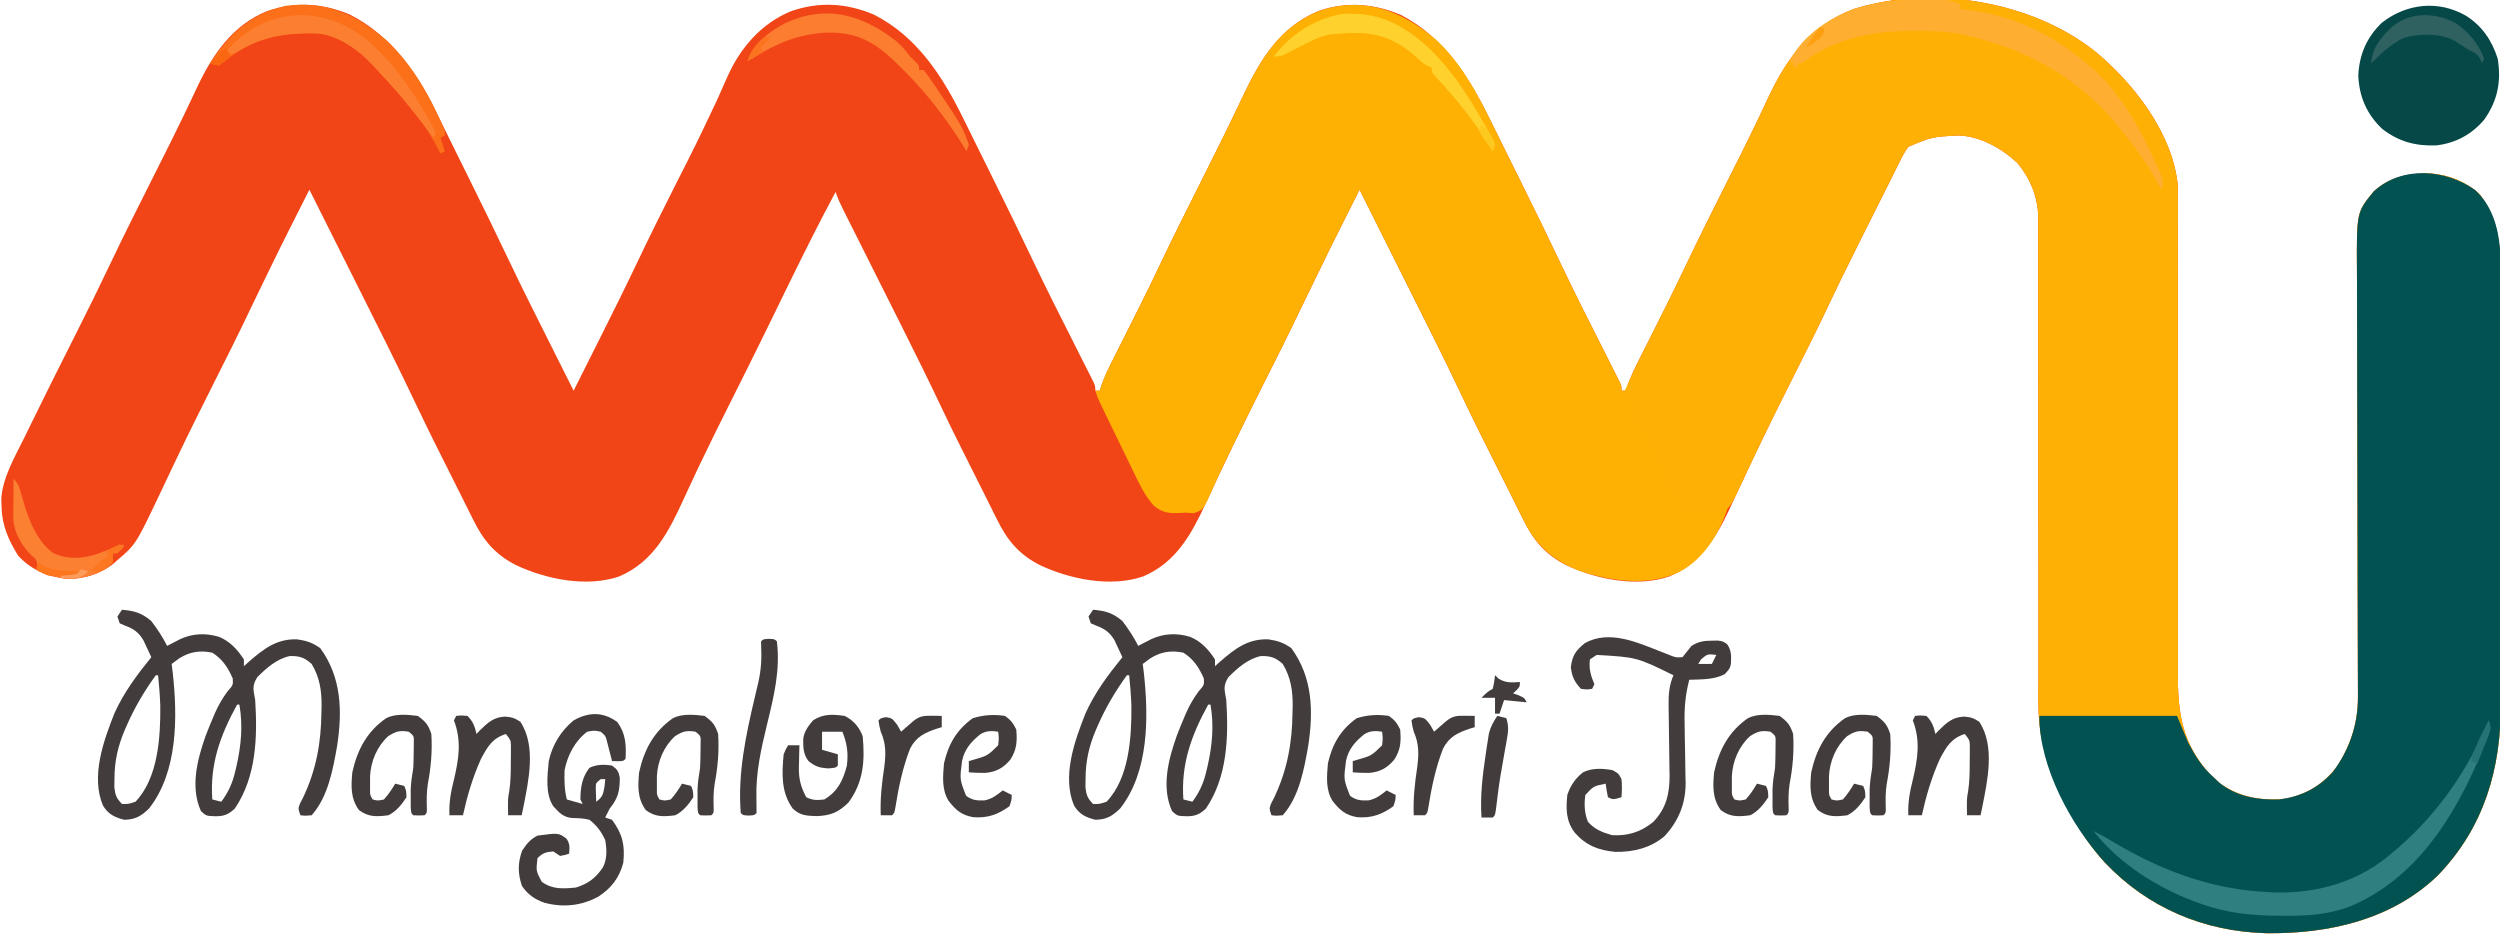 <?xml version="1.0" encoding="UTF-8"?>
<svg version="1.1" xmlns="http://www.w3.org/2000/svg" width="1107" height="416">
<path d="M0 0 C16.89 14.066 33.744 35.712 36.275 58.472 C36.376 61.049 36.389 63.61 36.365 66.188 C36.368 67.164 36.371 68.139 36.375 69.144 C36.381 72.386 36.367 75.627 36.353 78.868 C36.354 81.203 36.356 83.538 36.36 85.874 C36.365 90.89 36.36 95.906 36.35 100.922 C36.335 108.188 36.34 115.455 36.351 122.721 C36.37 134.531 36.379 146.342 36.379 158.152 C36.379 158.858 36.379 159.563 36.379 160.291 C36.378 168.16 36.375 176.029 36.368 183.899 C36.367 184.606 36.367 185.313 36.366 186.042 C36.365 187.102 36.365 187.102 36.364 188.183 C36.363 189.607 36.362 191.032 36.36 192.457 C36.36 193.161 36.359 193.865 36.358 194.59 C36.348 206.355 36.358 218.12 36.383 229.885 C36.398 237.769 36.39 245.653 36.366 253.537 C36.356 258.453 36.366 263.368 36.383 268.283 C36.386 270.552 36.381 272.822 36.367 275.092 C36.263 292.674 38.256 306.305 50.562 319.812 C51.367 320.534 52.171 321.256 53 322 C53.722 322.681 54.444 323.361 55.188 324.062 C63.894 330.06 73.701 331.861 84.145 330.629 C93.666 328.661 100.947 324.149 106.812 316.375 C113.003 306.833 116.168 296.699 116.1 285.431 C116.099 284.557 116.098 283.684 116.096 282.783 C116.091 279.85 116.078 276.917 116.066 273.984 C116.061 271.883 116.056 269.782 116.052 267.681 C116.042 263.153 116.029 258.625 116.014 254.096 C115.991 246.931 115.978 239.765 115.966 232.6 C115.933 212.223 115.891 191.845 115.829 171.468 C115.794 160.217 115.77 148.966 115.758 137.714 C115.752 131.762 115.739 125.81 115.713 119.858 C115.689 114.254 115.679 108.651 115.679 103.047 C115.677 100.996 115.669 98.945 115.656 96.893 C115.497 71.01 115.497 71.01 123.125 61.723 C130.19 55.231 138.831 53.665 148.098 53.789 C156.32 54.387 163.892 57.406 170 63 C177.741 73.194 179.154 83.798 179.14 96.213 C179.145 97.555 179.145 97.555 179.149 98.924 C179.158 101.905 179.16 104.885 179.161 107.865 C179.166 110.01 179.171 112.154 179.176 114.298 C179.189 120.113 179.196 125.927 179.2 131.742 C179.203 135.379 179.207 139.017 179.212 142.655 C179.225 154.052 179.235 165.449 179.239 176.846 C179.243 189.973 179.261 203.101 179.29 216.229 C179.312 226.395 179.322 236.561 179.323 246.727 C179.324 252.79 179.33 258.853 179.348 264.915 C179.364 270.624 179.366 276.333 179.358 282.041 C179.357 284.127 179.361 286.212 179.371 288.297 C179.501 317.36 172.007 343.324 151.477 364.617 C130.989 384.383 103.001 390.565 75.34 390.215 C47.783 389.409 23.122 379.013 4.102 359.008 C-8.503 345.166 -16.262 328.676 -22 311 C-22.267 310.229 -22.534 309.459 -22.808 308.665 C-25.98 298.114 -25.41 287.31 -25.369 276.408 C-25.371 274.127 -25.375 271.846 -25.38 269.564 C-25.389 264.672 -25.388 259.779 -25.38 254.886 C-25.369 247.145 -25.381 239.404 -25.397 231.663 C-25.417 220.807 -25.43 209.951 -25.434 199.096 C-25.434 198.408 -25.434 197.721 -25.435 197.013 C-25.437 189.341 -25.438 181.669 -25.437 173.997 C-25.436 171.213 -25.436 168.428 -25.436 165.644 C-25.436 164.956 -25.436 164.269 -25.436 163.561 C-25.435 152.087 -25.45 140.612 -25.477 129.138 C-25.493 121.446 -25.492 113.755 -25.476 106.064 C-25.47 101.277 -25.481 96.49 -25.496 91.703 C-25.5 89.488 -25.497 87.274 -25.486 85.059 C-25.473 82.028 -25.484 78.998 -25.501 75.967 C-25.491 75.098 -25.482 74.229 -25.471 73.333 C-25.577 64.272 -28.935 56.146 -34.691 49.176 C-41.562 42.7 -51.418 37.148 -61 37 C-72.529 37.605 -72.529 37.605 -83 42 C-84.947 44.642 -86.331 47.503 -87.754 50.453 C-88.178 51.296 -88.603 52.138 -89.04 53.007 C-89.93 54.78 -90.813 56.557 -91.689 58.337 C-92.941 60.88 -94.215 63.409 -95.5 65.936 C-98.002 70.862 -100.472 75.805 -102.938 80.75 C-103.375 81.626 -103.812 82.502 -104.263 83.404 C-109.507 93.904 -114.692 104.426 -119.699 115.042 C-124.314 124.77 -129.171 134.377 -134 144 C-142.113 160.163 -142.113 160.163 -150 176.438 C-150.414 177.307 -150.828 178.176 -151.255 179.071 C-153.542 183.887 -155.797 188.716 -158.043 193.551 C-159.091 195.784 -160.139 198.017 -161.188 200.25 C-161.651 201.262 -162.114 202.275 -162.592 203.318 C-168.511 215.883 -175.77 226.669 -188.789 232.238 C-203.175 237.195 -221.185 233.517 -234.625 227.188 C-243.719 222.531 -249.049 216.242 -253.438 207.188 C-253.929 206.21 -254.421 205.232 -254.927 204.225 C-256.322 201.444 -257.7 198.657 -259.075 195.867 C-260.753 192.481 -262.461 189.111 -264.164 185.738 C-269.705 174.744 -275.234 163.748 -280.507 152.622 C-288.859 135.011 -297.637 117.613 -306.371 100.19 C-308.592 95.758 -310.81 91.325 -313.029 86.893 C-317.351 78.261 -321.674 69.63 -326 61 C-339.329 87.464 -339.329 87.464 -352.245 114.131 C-357.625 125.472 -363.302 136.664 -368.948 147.875 C-377.57 165.008 -385.995 182.227 -393.991 199.662 C-400.399 213.523 -407.167 225.983 -421.789 232.238 C-436.175 237.195 -454.185 233.517 -467.625 227.188 C-476.832 222.473 -482.12 216.099 -486.562 206.938 C-487.059 205.949 -487.556 204.961 -488.068 203.943 C-489.15 201.788 -490.223 199.628 -491.289 197.464 C-493.078 193.842 -494.895 190.234 -496.719 186.629 C-501.722 176.713 -506.688 166.786 -511.442 156.748 C-516.933 145.17 -522.613 133.692 -528.352 122.234 C-528.974 120.992 -528.974 120.992 -529.608 119.725 C-532.611 113.732 -535.618 107.741 -538.625 101.75 C-541.669 95.686 -544.711 89.621 -547.751 83.555 C-548.957 81.148 -550.166 78.743 -551.375 76.337 C-552.108 74.876 -552.84 73.414 -553.573 71.952 C-553.907 71.288 -554.242 70.625 -554.586 69.941 C-555.9 67.314 -557.07 64.791 -558 62 C-565.251 75.531 -572.113 89.23 -578.839 103.029 C-581.69 108.878 -584.55 114.722 -587.41 120.566 C-587.976 121.722 -588.542 122.878 -589.124 124.069 C-594.005 134.033 -598.956 143.961 -603.938 153.875 C-608.722 163.402 -613.471 172.941 -618.062 182.562 C-618.493 183.465 -618.924 184.368 -619.368 185.297 C-621.409 189.593 -623.416 193.901 -625.383 198.23 C-631.926 212.549 -638.679 225.774 -653.789 232.238 C-668.175 237.195 -686.185 233.517 -699.625 227.188 C-708.832 222.473 -714.12 216.099 -718.562 206.938 C-719.308 205.455 -719.308 205.455 -720.068 203.943 C-721.15 201.788 -722.223 199.628 -723.289 197.464 C-725.078 193.842 -726.895 190.234 -728.719 186.629 C-733.723 176.712 -738.689 166.783 -743.445 156.745 C-751.782 139.173 -760.538 121.81 -769.254 104.423 C-771.455 100.031 -773.654 95.637 -775.854 91.244 C-779.388 84.184 -782.924 77.124 -786.462 70.065 C-787.976 67.044 -789.49 64.023 -791 61 C-803.905 86.518 -803.905 86.518 -816.375 112.25 C-822.19 124.59 -828.36 136.753 -834.477 148.944 C-839.776 159.508 -845.066 170.069 -850.125 180.75 C-850.937 182.457 -851.75 184.164 -852.562 185.871 C-853.865 188.609 -855.164 191.348 -856.457 194.09 C-867.806 218.05 -867.806 218.05 -876 225 C-876.87 225.781 -876.87 225.781 -877.758 226.578 C-883.589 231.298 -891.461 233.654 -898.941 233.277 C-907.268 232.156 -914.254 229.283 -920 223 C-924.256 216.088 -927.141 209.65 -927.312 201.5 C-927.35 200.355 -927.387 199.211 -927.426 198.031 C-926.915 188.489 -921.367 179.218 -917.25 170.812 C-916.658 169.595 -916.067 168.377 -915.475 167.16 C-908.374 152.584 -901.079 138.103 -893.792 123.62 C-888.96 114.006 -884.191 104.369 -879.574 94.648 C-873.038 80.89 -866.18 67.295 -859.334 53.688 C-857.679 50.397 -856.026 47.105 -854.375 43.812 C-853.84 42.746 -853.305 41.68 -852.753 40.581 C-848.602 32.276 -844.577 23.916 -840.651 15.503 C-833.89 1.153 -824.978 -11.905 -809.777 -18.066 C-797.261 -22.274 -785.322 -21.693 -773.137 -16.578 C-753.973 -6.937 -742.533 10.889 -733.41 29.559 C-732.734 30.919 -732.058 32.279 -731.38 33.638 C-729.616 37.183 -727.867 40.735 -726.121 44.289 C-724.375 47.835 -722.613 51.373 -720.854 54.912 C-714.46 67.789 -708.155 80.705 -701.985 93.69 C-696.587 105.019 -690.942 116.223 -685.312 127.438 C-684.206 129.645 -683.1 131.853 -681.994 134.061 C-679.332 139.375 -676.667 144.688 -674 150 C-670.923 143.872 -667.849 137.741 -664.778 131.61 C-663.738 129.536 -662.698 127.462 -661.656 125.388 C-656.178 114.476 -650.751 103.546 -645.512 92.516 C-640.243 81.426 -634.752 70.455 -629.227 59.491 C-619.748 40.81 -619.748 40.81 -610.77 21.887 C-610.471 21.231 -610.172 20.576 -609.865 19.901 C-608.569 17.042 -607.298 14.176 -606.055 11.294 C-600.28 -1.721 -591.138 -12.457 -577.848 -17.996 C-565.396 -22.386 -553.282 -21.677 -541.137 -16.578 C-521.973 -6.937 -510.533 10.889 -501.41 29.559 C-500.734 30.919 -500.058 32.279 -499.38 33.638 C-497.616 37.183 -495.867 40.735 -494.121 44.289 C-492.375 47.835 -490.613 51.373 -488.854 54.912 C-482.448 67.815 -476.132 80.756 -469.951 93.767 C-464.236 105.761 -458.214 117.602 -452.222 129.459 C-450.693 132.488 -449.168 135.519 -447.645 138.551 C-447.176 139.475 -446.707 140.398 -446.225 141.35 C-445.8 142.196 -445.375 143.043 -444.937 143.915 C-444.561 144.659 -444.186 145.402 -443.799 146.168 C-443 148 -443 148 -443 150 C-442.34 150 -441.68 150 -441 150 C-440.752 149.177 -440.504 148.354 -440.248 147.506 C-438.806 143.455 -436.984 139.736 -435.035 135.91 C-434.642 135.13 -434.25 134.349 -433.845 133.545 C-432.588 131.049 -431.326 128.556 -430.062 126.062 C-424.808 115.673 -419.618 105.262 -414.621 94.746 C-408.432 81.727 -401.961 68.855 -395.479 55.979 C-389.401 43.896 -383.402 31.784 -377.619 19.556 C-369.876 3.216 -361.169 -11.265 -343.688 -18.312 C-331.432 -22.398 -319.34 -21.378 -307.539 -16.32 C-288.541 -6.441 -277.297 11.375 -268.191 29.996 C-267.493 31.401 -266.794 32.806 -266.094 34.21 C-264.271 37.873 -262.462 41.544 -260.657 45.216 C-258.851 48.882 -257.029 52.541 -255.209 56.201 C-248.664 69.38 -242.204 82.595 -235.891 95.887 C-230.381 107.456 -224.576 118.879 -218.795 130.314 C-217.335 133.204 -215.88 136.096 -214.426 138.988 C-213.979 139.868 -213.532 140.748 -213.072 141.655 C-212.465 142.865 -212.465 142.865 -211.845 144.099 C-211.487 144.807 -211.13 145.515 -210.761 146.244 C-210 148 -210 148 -210 150 C-209.34 150 -208.68 150 -208 150 C-207.752 149.177 -207.504 148.354 -207.248 147.506 C-205.806 143.455 -203.984 139.736 -202.035 135.91 C-201.642 135.13 -201.25 134.349 -200.845 133.545 C-199.588 131.049 -198.326 128.556 -197.062 126.062 C-191.808 115.673 -186.618 105.262 -181.621 94.746 C-175.432 81.727 -168.961 68.855 -162.479 55.979 C-160.964 52.966 -159.45 49.952 -157.938 46.938 C-157.444 45.955 -156.951 44.973 -156.443 43.961 C-152.451 35.976 -148.592 27.93 -144.828 19.836 C-136.576 2.304 -125.97 -11.77 -107.363 -18.934 C-72.868 -29.871 -28.397 -22.746 0 0 Z " fill="#F14518" transform="translate(928,23)"/>
<path d="M0 0 C16.89 14.066 33.744 35.712 36.275 58.472 C36.376 61.049 36.389 63.61 36.365 66.188 C36.37 67.651 36.37 67.651 36.375 69.144 C36.381 72.386 36.367 75.627 36.353 78.868 C36.354 81.203 36.356 83.538 36.36 85.874 C36.365 90.89 36.36 95.906 36.35 100.922 C36.335 108.188 36.34 115.455 36.351 122.721 C36.37 134.531 36.379 146.342 36.379 158.152 C36.379 159.211 36.379 159.211 36.379 160.291 C36.378 168.16 36.375 176.029 36.368 183.899 C36.367 184.606 36.367 185.313 36.366 186.042 C36.365 186.748 36.365 187.455 36.364 188.183 C36.363 189.607 36.362 191.032 36.36 192.457 C36.359 193.513 36.359 193.513 36.358 194.59 C36.348 206.355 36.358 218.12 36.383 229.885 C36.398 237.769 36.39 245.653 36.366 253.537 C36.356 258.453 36.366 263.368 36.383 268.283 C36.386 270.552 36.381 272.822 36.367 275.092 C36.263 292.674 38.256 306.305 50.562 319.812 C51.769 320.895 51.769 320.895 53 322 C53.722 322.681 54.444 323.361 55.188 324.062 C63.894 330.06 73.701 331.861 84.145 330.629 C93.666 328.661 100.947 324.149 106.812 316.375 C113.003 306.833 116.168 296.699 116.1 285.431 C116.099 284.557 116.098 283.684 116.096 282.783 C116.091 279.85 116.078 276.917 116.066 273.984 C116.061 271.883 116.056 269.782 116.052 267.681 C116.042 263.153 116.029 258.625 116.014 254.096 C115.991 246.931 115.978 239.765 115.966 232.6 C115.933 212.223 115.891 191.845 115.829 171.468 C115.794 160.217 115.77 148.966 115.758 137.714 C115.752 131.762 115.739 125.81 115.713 119.858 C115.689 114.254 115.679 108.651 115.679 103.047 C115.677 100.996 115.669 98.945 115.656 96.893 C115.497 71.01 115.497 71.01 123.125 61.723 C130.19 55.231 138.831 53.665 148.098 53.789 C156.32 54.387 163.892 57.406 170 63 C177.741 73.194 179.154 83.798 179.14 96.213 C179.145 97.555 179.145 97.555 179.149 98.924 C179.158 101.905 179.16 104.885 179.161 107.865 C179.166 110.01 179.171 112.154 179.176 114.298 C179.189 120.113 179.196 125.927 179.2 131.742 C179.203 135.379 179.207 139.017 179.212 142.655 C179.225 154.052 179.235 165.449 179.239 176.846 C179.243 189.973 179.261 203.101 179.29 216.229 C179.312 226.395 179.322 236.561 179.323 246.727 C179.324 252.79 179.33 258.853 179.348 264.915 C179.364 270.624 179.366 276.333 179.358 282.041 C179.357 284.127 179.361 286.212 179.371 288.297 C179.501 317.36 172.007 343.324 151.477 364.617 C130.989 384.383 103.001 390.565 75.34 390.215 C47.783 389.409 23.122 379.013 4.102 359.008 C-8.503 345.166 -16.262 328.676 -22 311 C-22.267 310.229 -22.534 309.459 -22.808 308.665 C-25.98 298.114 -25.41 287.31 -25.369 276.408 C-25.371 274.127 -25.375 271.846 -25.38 269.564 C-25.389 264.672 -25.388 259.779 -25.38 254.886 C-25.369 247.145 -25.381 239.404 -25.397 231.663 C-25.417 220.807 -25.43 209.951 -25.434 199.096 C-25.434 198.408 -25.434 197.721 -25.435 197.013 C-25.437 189.341 -25.438 181.669 -25.437 173.997 C-25.436 171.213 -25.436 168.428 -25.436 165.644 C-25.436 164.956 -25.436 164.269 -25.436 163.561 C-25.435 152.087 -25.45 140.612 -25.477 129.138 C-25.493 121.446 -25.492 113.755 -25.476 106.064 C-25.47 101.277 -25.481 96.49 -25.496 91.703 C-25.5 89.488 -25.497 87.274 -25.486 85.059 C-25.473 82.028 -25.484 78.998 -25.501 75.967 C-25.491 75.098 -25.482 74.229 -25.471 73.333 C-25.577 64.272 -28.935 56.146 -34.691 49.176 C-41.562 42.7 -51.418 37.148 -61 37 C-72.529 37.605 -72.529 37.605 -83 42 C-84.947 44.642 -86.331 47.503 -87.754 50.453 C-88.39 51.717 -88.39 51.717 -89.04 53.007 C-89.93 54.78 -90.813 56.557 -91.689 58.337 C-92.941 60.88 -94.215 63.409 -95.5 65.936 C-98.002 70.862 -100.472 75.805 -102.938 80.75 C-103.375 81.626 -103.812 82.502 -104.263 83.404 C-109.507 93.904 -114.692 104.426 -119.699 115.042 C-124.737 125.663 -130.056 136.145 -135.33 146.649 C-140.398 156.744 -145.419 166.851 -150.25 177.062 C-151.466 179.606 -152.685 182.148 -153.903 184.69 C-154.637 186.234 -155.36 187.784 -156.073 189.337 C-162.082 202.392 -162.082 202.392 -167.5 204.5 C-173.222 205.534 -177.958 204.982 -183.25 202.438 C-185.737 200.233 -186.555 199.253 -187.91 196.406 C-188.252 195.695 -188.594 194.983 -188.947 194.25 C-189.294 193.507 -189.642 192.765 -190 192 C-190.336 191.288 -190.672 190.576 -191.018 189.842 C-191.713 188.363 -192.405 186.883 -193.096 185.403 C-196.886 177.278 -200.857 169.293 -205.169 161.432 C-209.398 153.647 -209.398 153.647 -208.524 150.026 C-204.905 141.422 -200.658 133.133 -196.438 124.812 C-191.402 114.866 -186.446 104.893 -181.66 94.824 C-175.457 81.78 -168.974 68.881 -162.479 55.979 C-160.964 52.966 -159.45 49.952 -157.938 46.938 C-157.444 45.955 -156.951 44.973 -156.443 43.961 C-152.451 35.976 -148.592 27.93 -144.828 19.836 C-136.576 2.304 -125.97 -11.77 -107.363 -18.934 C-72.868 -29.871 -28.397 -22.746 0 0 Z " fill="#FEB104" transform="translate(928,23)"/>
<path d="M0 0 C10.483 9.791 17.471 22.459 23.699 35.195 C24.397 36.6 25.097 38.005 25.797 39.409 C27.62 43.072 29.428 46.743 31.234 50.415 C33.04 54.082 34.862 57.74 36.682 61.4 C43.226 74.579 49.686 87.794 56 101.086 C61.51 112.655 67.314 124.078 73.095 135.513 C74.555 138.403 76.01 141.295 77.465 144.188 C77.912 145.067 78.358 145.947 78.819 146.854 C79.426 148.064 79.426 148.064 80.046 149.298 C80.403 150.006 80.761 150.714 81.129 151.443 C81.891 153.199 81.891 153.199 81.891 155.199 C82.551 155.199 83.211 155.199 83.891 155.199 C83.941 155.966 83.991 156.733 84.043 157.523 C85.27 162.842 87.859 167.238 90.453 172.012 C94.652 179.878 98.693 187.768 102.391 195.882 C105.028 202.389 105.028 202.389 109.652 207.379 C116.579 209.88 121.771 208.626 128.891 207.199 C125.158 218.521 118.404 229.641 107.629 235.41 C93.612 241.943 78.225 239.664 63.891 235.199 C51.803 230.559 44.079 223.995 38.453 212.387 C37.716 210.92 37.716 210.92 36.963 209.424 C35.569 206.644 34.19 203.856 32.816 201.066 C31.138 197.68 29.43 194.31 27.727 190.938 C22.185 179.943 16.656 168.947 11.383 157.821 C3.032 140.21 -5.746 122.812 -14.48 105.389 C-16.701 100.958 -18.92 96.525 -21.139 92.092 C-25.46 83.46 -29.784 74.829 -34.109 66.199 C-47.439 92.663 -47.439 92.663 -60.354 119.33 C-65.734 130.671 -71.412 141.864 -77.057 153.074 C-82.504 163.898 -87.894 174.745 -93.125 185.676 C-93.578 186.622 -94.031 187.568 -94.498 188.543 C-96.868 193.52 -99.15 198.524 -101.359 203.574 C-103.618 208.014 -103.618 208.014 -107.422 209.449 C-108.639 209.367 -109.856 209.284 -111.109 209.199 C-111.858 209.24 -112.607 209.282 -113.379 209.324 C-118.149 209.577 -121.296 209.359 -125.109 206.199 C-129.141 201.784 -131.491 196.747 -134.059 191.41 C-134.517 190.47 -134.975 189.53 -135.447 188.561 C-136.41 186.58 -137.371 184.599 -138.328 182.615 C-139.797 179.575 -141.273 176.539 -142.752 173.504 C-143.688 171.577 -144.624 169.65 -145.559 167.723 C-146.221 166.359 -146.221 166.359 -146.897 164.967 C-147.304 164.122 -147.712 163.278 -148.132 162.408 C-148.49 161.666 -148.849 160.923 -149.219 160.159 C-150.109 158.199 -150.109 158.199 -151.109 155.199 C-150.449 155.199 -149.789 155.199 -149.109 155.199 C-148.737 153.964 -148.737 153.964 -148.357 152.705 C-146.915 148.654 -145.093 144.936 -143.145 141.109 C-142.752 140.329 -142.359 139.549 -141.954 138.744 C-140.697 136.248 -139.435 133.755 -138.172 131.262 C-132.917 120.872 -127.728 110.462 -122.73 99.945 C-116.541 86.926 -110.07 74.054 -103.589 61.179 C-97.51 49.095 -91.512 36.983 -85.729 24.755 C-77.949 8.338 -69.202 -6.312 -51.484 -13.113 C-31.953 -19.588 -15.053 -12.851 0 0 Z " fill="#FEB103" transform="translate(636.109,17.801)"/>
<path d="M0 0 C7.402 6.779 10.148 16.187 11.043 25.871 C11.177 28.943 11.187 32.01 11.183 35.084 C11.186 35.979 11.189 36.874 11.192 37.795 C11.201 40.776 11.203 43.756 11.204 46.737 C11.209 48.881 11.214 51.025 11.219 53.169 C11.232 58.984 11.239 64.798 11.243 70.613 C11.246 74.25 11.25 77.888 11.255 81.526 C11.268 92.923 11.278 104.32 11.282 115.717 C11.286 128.845 11.304 141.972 11.333 155.1 C11.355 165.266 11.365 175.432 11.366 185.598 C11.367 191.661 11.373 197.724 11.391 203.787 C11.407 209.495 11.409 215.204 11.401 220.913 C11.4 222.998 11.404 225.083 11.414 227.168 C11.544 256.231 4.05 282.195 -16.48 303.488 C-36.968 323.254 -64.956 329.437 -92.617 329.086 C-120.174 328.28 -144.835 317.884 -163.855 297.879 C-178.903 281.355 -192.957 255.604 -192.957 232.871 C-172.827 232.871 -152.697 232.871 -131.957 232.871 C-130.307 236.831 -128.657 240.791 -126.957 244.871 C-123.757 250.672 -120.967 255.487 -115.957 259.871 C-115.07 260.717 -114.183 261.562 -113.27 262.434 C-105.705 268.52 -96.461 270.13 -86.957 269.871 C-77.257 268.726 -69.514 264.935 -62.957 257.648 C-55.541 247.819 -51.783 236.494 -51.857 224.302 C-51.858 223.428 -51.859 222.555 -51.861 221.655 C-51.866 218.721 -51.879 215.788 -51.891 212.855 C-51.896 210.754 -51.901 208.653 -51.905 206.552 C-51.915 202.024 -51.928 197.496 -51.943 192.967 C-51.966 185.802 -51.979 178.636 -51.991 171.471 C-52.024 151.094 -52.066 130.716 -52.128 110.339 C-52.163 99.088 -52.187 87.837 -52.199 76.585 C-52.205 70.633 -52.218 64.681 -52.244 58.729 C-52.268 53.125 -52.278 47.522 -52.278 41.918 C-52.28 39.867 -52.288 37.816 -52.301 35.764 C-52.46 9.881 -52.46 9.881 -44.832 0.594 C-32.406 -10.823 -13.078 -9.282 0 0 Z " fill="#035252" transform="translate(1095.957,84.129)"/>
<path d="M0 0 C5.476 0.438 8.794 1.421 13 5 C15.648 8.477 18.044 12.088 20 16 C20.531 15.723 21.062 15.446 21.609 15.16 C22.316 14.798 23.022 14.436 23.75 14.062 C24.446 13.703 25.142 13.343 25.859 12.973 C31.432 10.441 37.134 10.226 43 12 C47.839 13.966 51.199 17.659 54 22 C54 22.99 54 23.98 54 25 C54.678 24.385 55.356 23.77 56.055 23.137 C62.723 17.346 68.524 12.744 77.672 13.105 C81.734 13.712 84.448 14.607 87.812 17 C97.239 29.927 97.64 44.869 95.281 60.27 C93.426 70.747 91.284 82.815 84 91 C81.312 91.25 81.312 91.25 79 91 C78 88 78 88 78.855 85.793 C79.295 84.933 79.735 84.073 80.188 83.188 C85.94 71.138 88.185 58.982 88.312 45.75 C88.342 44.764 88.371 43.778 88.4 42.762 C88.459 35.946 87.592 29.918 84 24 C80.896 21.165 78.502 20.352 74.219 20.52 C68.577 21.741 63.826 25.877 59.875 29.938 C57.435 33.923 58.26 35.441 59 40 C60.036 56.361 59.509 73.98 50 88 C47.199 90.64 45.274 91.431 41.438 91.438 C37.334 91.303 37.334 91.303 35 89.188 C30.184 78.652 33.315 66.443 37 56 C38.08 53.137 39.232 50.313 40.438 47.5 C40.851 46.531 40.851 46.531 41.274 45.542 C42.799 42.147 44.505 39.189 46.719 36.191 C49.232 33.306 49.232 33.306 49.062 30.438 C46.967 25.629 44.479 21.803 40 19 C34.556 17.889 30.076 18.556 25.375 21.5 C24.245 22.327 23.12 23.159 22 24 C22.16 25.257 22.32 26.514 22.484 27.809 C24.646 47.427 24.797 71.713 12 88 C8.51 91.398 5.916 92.902 1 93 C-3.396 91.863 -6.11 90.514 -8.438 86.625 C-13.815 73.821 -8.182 58.019 -3.312 45.812 C0.813 36.637 6.682 28.79 13 21 C12.263 19.39 11.51 17.787 10.75 16.188 C10.332 15.294 9.915 14.401 9.484 13.48 C7.36 9.93 5.15 8.428 1.312 7 C0.549 6.67 -0.214 6.34 -1 6 C-1.33 5.01 -1.66 4.02 -2 3 C-1.34 2.01 -0.68 1.02 0 0 Z M15 29 C9.878 36.035 5.552 43.402 2.062 51.375 C1.781 52.016 1.499 52.656 1.208 53.316 C-1.784 60.417 -3.289 66.996 -3.312 74.75 C-3.329 76.024 -3.346 77.297 -3.363 78.609 C-2.987 82.126 -2.406 83.486 0 86 C2.83 86.046 2.83 86.046 6 85 C16.022 74.5 17.097 56.396 16.979 42.54 C16.818 38.01 16.466 33.509 16 29 C15.67 29 15.34 29 15 29 Z M51 42 C43.508 55.593 38.898 68.33 40 84 C41.32 84.33 42.64 84.66 44 85 C47.198 80.663 48.968 76.713 50.188 71.438 C50.354 70.741 50.521 70.044 50.692 69.326 C52.767 60.208 53.632 51.248 52 42 C51.67 42 51.34 42 51 42 Z " fill="#433C3C" transform="translate(484,270)"/>
<path d="M0 0 C5.476 0.438 8.794 1.421 13 5 C15.648 8.477 18.044 12.088 20 16 C20.531 15.723 21.062 15.446 21.609 15.16 C22.316 14.798 23.022 14.436 23.75 14.062 C24.446 13.703 25.142 13.343 25.859 12.973 C31.432 10.441 37.134 10.226 43 12 C47.839 13.966 51.199 17.659 54 22 C54 22.99 54 23.98 54 25 C54.678 24.385 55.356 23.77 56.055 23.137 C62.723 17.346 68.524 12.744 77.672 13.105 C81.734 13.712 84.448 14.607 87.812 17 C97.239 29.927 97.64 44.869 95.281 60.27 C93.426 70.747 91.284 82.815 84 91 C81.312 91.25 81.312 91.25 79 91 C78 88 78 88 78.855 85.793 C79.295 84.933 79.735 84.073 80.188 83.188 C85.94 71.138 88.185 58.982 88.312 45.75 C88.342 44.764 88.371 43.778 88.4 42.762 C88.459 35.946 87.592 29.918 84 24 C80.896 21.165 78.502 20.352 74.219 20.52 C68.577 21.741 63.826 25.877 59.875 29.938 C57.435 33.923 58.26 35.441 59 40 C60.036 56.361 59.509 73.98 50 88 C47.199 90.64 45.274 91.431 41.438 91.438 C37.334 91.303 37.334 91.303 35 89.188 C30.184 78.652 33.315 66.443 37 56 C38.08 53.137 39.232 50.313 40.438 47.5 C40.851 46.531 40.851 46.531 41.274 45.542 C42.799 42.147 44.505 39.189 46.719 36.191 C49.232 33.306 49.232 33.306 49.062 30.438 C46.967 25.629 44.479 21.803 40 19 C34.556 17.889 30.076 18.556 25.375 21.5 C24.245 22.327 23.12 23.159 22 24 C22.16 25.257 22.32 26.514 22.484 27.809 C24.646 47.427 24.797 71.713 12 88 C8.51 91.398 5.916 92.902 1 93 C-3.396 91.863 -6.11 90.514 -8.438 86.625 C-13.815 73.821 -8.182 58.019 -3.312 45.812 C0.813 36.637 6.682 28.79 13 21 C12.263 19.39 11.51 17.787 10.75 16.188 C10.332 15.294 9.915 14.401 9.484 13.48 C7.36 9.93 5.15 8.428 1.312 7 C0.549 6.67 -0.214 6.34 -1 6 C-1.33 5.01 -1.66 4.02 -2 3 C-1.34 2.01 -0.68 1.02 0 0 Z M15 29 C9.878 36.035 5.552 43.402 2.062 51.375 C1.781 52.016 1.499 52.656 1.208 53.316 C-1.784 60.417 -3.289 66.996 -3.312 74.75 C-3.329 76.024 -3.346 77.297 -3.363 78.609 C-2.987 82.126 -2.406 83.486 0 86 C2.83 86.046 2.83 86.046 6 85 C16.022 74.5 17.097 56.396 16.979 42.54 C16.818 38.01 16.466 33.509 16 29 C15.67 29 15.34 29 15 29 Z M51 42 C43.508 55.593 38.898 68.33 40 84 C41.32 84.33 42.64 84.66 44 85 C47.198 80.663 48.968 76.713 50.188 71.438 C50.354 70.741 50.521 70.044 50.692 69.326 C52.767 60.208 53.632 51.248 52 42 C51.67 42 51.34 42 51 42 Z " fill="#433C3C" transform="translate(54,270)"/>
<path d="M0 0 C7.158 4.597 11.423 10.931 14 19 C15.601 29.213 13.966 37.535 8 46 C2.429 52.571 -4.628 56.359 -13.176 57.379 C-22.512 57.719 -29.835 55.733 -37.25 50 C-44.04 43.486 -47.328 35.862 -47.75 26.5 C-47.328 17.138 -44.04 9.514 -37.25 3 C-26.235 -5.517 -12.232 -7.028 0 0 Z " fill="#064747" transform="translate(1092,7)"/>
<path d="M0 0 C1.411 -0.008 1.411 -0.008 2.851 -0.017 C7.4 0.031 11.131 0.141 15.25 2.312 C15.25 2.973 15.25 3.632 15.25 4.312 C16.505 4.442 16.505 4.442 17.785 4.574 C38.752 7.105 56.387 15.571 72.25 29.312 C73.466 30.357 73.466 30.357 74.707 31.422 C86.485 42.372 94.709 56.787 101.25 71.312 C101.715 72.341 102.181 73.37 102.66 74.43 C105.405 80.849 105.405 80.849 104.25 84.312 C103.575 83.04 103.575 83.04 102.887 81.742 C97.863 72.494 92.015 64.359 85.25 56.312 C84.447 55.343 83.644 54.374 82.816 53.375 C66.226 34.196 43.809 21.917 19.25 16.312 C18.526 16.134 17.802 15.955 17.056 15.771 C9.868 14.129 2.853 13.965 -4.5 14 C-5.745 14.006 -6.99 14.011 -8.272 14.017 C-24.876 14.237 -41.459 17.804 -54.75 28.312 C-55.41 28.312 -56.07 28.312 -56.75 28.312 C-56.75 28.973 -56.75 29.633 -56.75 30.312 C-57.41 29.983 -58.07 29.652 -58.75 29.312 C-58.75 28.652 -58.75 27.992 -58.75 27.312 C-59.41 27.642 -60.07 27.973 -60.75 28.312 C-55.4 16.743 -43.696 8.753 -32.078 4.344 C-21.469 1.057 -11.071 0.056 0 0 Z " fill="#FEAE30" transform="translate(852.75,-0.312)"/>
<path d="M0 0 C0.787 0.306 1.573 0.612 2.384 0.928 C3.088 1.208 3.792 1.489 4.517 1.778 C6.556 2.542 6.556 2.542 9.411 2.389 C10.761 0.735 12.093 -0.933 13.411 -2.611 C16.459 -4.536 18.896 -4.908 22.474 -4.924 C23.76 -4.949 23.76 -4.949 25.072 -4.975 C27.411 -4.611 27.411 -4.611 29.185 -3.369 C31.152 -0.55 31.016 1.878 30.868 5.229 C30.411 7.389 30.411 7.389 28.161 9.889 C23.409 12.414 17.672 12.218 12.411 12.389 C10.718 18.959 10.182 24.779 10.357 31.541 C10.382 33.471 10.407 35.402 10.431 37.332 C10.48 40.332 10.536 43.331 10.603 46.33 C10.664 49.254 10.699 52.178 10.732 55.104 C10.759 55.986 10.786 56.869 10.813 57.778 C10.887 67.056 7.76 74.935 1.407 81.697 C-4.697 86.87 -12.472 88.759 -20.346 88.596 C-27.775 87.91 -33.267 85.773 -38.249 80.135 C-42.18 75.012 -42.223 69.653 -41.589 63.389 C-40.171 59.215 -38.06 56.045 -34.534 53.307 C-30.409 51.36 -26.001 51.666 -21.589 52.389 C-18.901 53.889 -18.901 53.889 -17.589 56.389 C-17.289 59.147 -17.402 61.596 -17.589 64.389 C-21.339 65.514 -21.339 65.514 -23.589 64.389 C-24.214 61.326 -24.214 61.326 -24.589 58.389 C-29.996 59.487 -29.996 59.487 -33.589 63.389 C-34.192 67.575 -34.006 71.323 -32.464 75.264 C-29.441 78.689 -26.098 79.953 -21.776 81.201 C-14.809 81.611 -9.03 79.818 -3.589 75.389 C2.242 69.392 3.76 62.701 3.7 54.623 C3.678 53.677 3.656 52.731 3.634 51.756 C3.625 50.76 3.616 49.765 3.607 48.739 C3.577 45.58 3.527 42.422 3.474 39.264 C3.426 36.098 3.383 32.933 3.352 29.767 C3.332 27.803 3.303 25.84 3.262 23.877 C3.208 18.952 3.458 15.009 5.411 10.389 C-10.84 2.415 -10.84 2.415 -28.589 1.389 C-29.579 2.049 -30.569 2.709 -31.589 3.389 C-32.063 7.663 -31.215 10.486 -29.589 14.389 C-29.919 15.049 -30.249 15.709 -30.589 16.389 C-32.839 16.764 -32.839 16.764 -35.589 16.389 C-38.46 13.207 -39.503 11.089 -40.026 6.826 C-39.365 1.632 -37.845 -0.606 -33.776 -3.861 C-22.885 -9.841 -10.612 -4.143 0 0 Z M17.599 3.389 C17.207 4.049 16.815 4.709 16.411 5.389 C18.391 5.389 20.371 5.389 22.411 5.389 C23.071 4.069 23.731 2.749 24.411 1.389 C20.499 0.925 20.499 0.925 17.599 3.389 Z " fill="#433C3C" transform="translate(735.589,288.611)"/>
<path d="M0 0 C1.123 3.368 0.941 3.852 -0.301 7 C-0.613 7.795 -0.926 8.59 -1.248 9.41 C-1.599 10.264 -1.95 11.119 -2.312 12 C-2.674 12.887 -3.036 13.774 -3.409 14.688 C-15.096 42.714 -32.041 69.816 -61.037 82.243 C-70.782 86.001 -80.123 86.565 -90.438 86.5 C-91.188 86.498 -91.939 86.496 -92.712 86.495 C-105.037 86.43 -116.356 85.317 -128 81 C-128.707 80.743 -129.414 80.486 -130.143 80.221 C-147.099 73.868 -163.743 63.3 -175 49 C-172.371 50.282 -169.846 51.652 -167.348 53.172 C-145.697 66.222 -123.457 74.744 -98 76 C-97.107 76.053 -96.213 76.106 -95.293 76.16 C-75.665 76.778 -56.744 71.298 -42 58 C-41.206 57.323 -40.412 56.646 -39.594 55.949 C-22.18 40.819 -8.818 21.311 0 0 Z " fill="#2F7F80" transform="translate(1102,319)"/>
<path d="M0 0 C3.734 5.171 3.938 10.1 3.625 16.25 C2.625 17.25 2.625 17.25 0.062 17.312 C-0.742 17.292 -1.546 17.271 -2.375 17.25 C-2.568 16.479 -2.762 15.708 -2.961 14.914 C-3.221 13.911 -3.482 12.908 -3.75 11.875 C-4.005 10.877 -4.26 9.88 -4.523 8.852 C-5.199 6.125 -5.199 6.125 -7.375 4.25 C-10.247 3.666 -10.247 3.666 -13.375 4.25 C-18.78 8.368 -22.055 14.624 -23.375 21.25 C-23.519 25.791 -23.482 29.82 -22.375 34.25 C-20.065 34.91 -17.755 35.57 -15.375 36.25 C-15.705 35.59 -16.035 34.93 -16.375 34.25 C-16.334 28.985 -15.69 24.493 -12.375 20.25 C-9.26 18.692 -5.771 18.685 -2.375 19.25 C-0.097 20.853 0.533 21.771 1.059 24.52 C1.068 30.364 0.421 33.56 -3.375 38.25 C-4.069 39.569 -4.75 40.896 -5.375 42.25 C-4.385 42.58 -3.395 42.91 -2.375 43.25 C2.312 49.591 3.409 54.518 2.625 62.25 C0.838 68.989 -2.591 73.439 -8.375 77.25 C-15.932 81.385 -24.045 82.184 -32.336 79.973 C-36.765 78.403 -39.569 76.405 -42.25 72.562 C-44.115 67.072 -44.147 62.403 -42.188 56.938 C-40.047 53.764 -38.771 52.089 -35.375 50.25 C-26.014 49.028 -26.014 49.028 -22.551 51.609 C-20.936 53.863 -21.156 55.547 -21.375 58.25 C-23.188 58.875 -23.188 58.875 -25.375 59.25 C-26.365 58.59 -27.355 57.93 -28.375 57.25 C-31.697 57.574 -32.983 57.858 -35.375 60.25 C-36.046 65.909 -36.046 65.909 -33.5 70.688 C-28.784 74.155 -24.065 73.803 -18.375 73.25 C-12.993 71.613 -9.492 68.987 -6.375 64.25 C-4.464 60.427 -4.68 56.396 -5.375 52.25 C-7.099 48.514 -9.111 45.772 -12.375 43.25 C-14.992 42.611 -17.316 42.501 -20.004 42.473 C-24.04 42.094 -25.663 40.165 -28.375 37.25 C-32.032 31.789 -30.995 23.566 -30.375 17.25 C-28.812 10.08 -25.048 3.929 -19.375 -0.75 C-12.696 -4.534 -6.345 -4.675 0 0 Z M-7.375 25.25 C-9.558 27.011 -9.558 27.011 -9.57 29.195 C-9.536 30.274 -9.536 30.274 -9.5 31.375 C-9.459 32.654 -9.418 33.932 -9.375 35.25 C-6.578 33.182 -6.348 32.106 -5.688 28.562 C-5.584 27.469 -5.481 26.376 -5.375 25.25 C-6.035 25.25 -6.695 25.25 -7.375 25.25 Z " fill="#433C3C" transform="translate(273.375,319.75)"/>
<path d="M0 0 C11.635 10.867 19.871 25.604 25.891 40.199 C25.891 40.859 25.891 41.519 25.891 42.199 C24.901 42.694 24.901 42.694 23.891 43.199 C24.881 46.169 24.881 46.169 25.891 49.199 C24.901 49.694 24.901 49.694 23.891 50.199 C23.432 49.252 23.432 49.252 22.965 48.285 C16.146 34.954 6.122 23.995 -4.109 13.199 C-4.995 12.2 -4.995 12.2 -5.898 11.18 C-12.044 4.474 -21.632 -2.452 -30.848 -3.039 C-46.433 -3.42 -59.746 -0.739 -71.984 9.637 C-72.686 10.152 -73.387 10.668 -74.109 11.199 C-76.242 10.797 -76.242 10.797 -78.109 10.199 C-69.397 -2.715 -60.34 -11.728 -44.734 -15.176 C-27.114 -17.754 -13.161 -11.236 0 0 Z " fill="#FB7019" transform="translate(171.109,17.801)"/>
<path d="M0 0 C3.915 1.934 6.464 4.937 8 9 C9.027 19.822 8.364 29.473 1.625 38.438 C-2.863 42.819 -6.355 44.175 -12.562 44.375 C-16.856 44.224 -19.802 44.101 -23 41 C-28.209 33.82 -27.793 25.523 -27 17 C-25.977 14.516 -25.977 14.516 -25 13 C-23.35 13 -21.7 13 -20 13 C-20.035 14.074 -20.07 15.148 -20.105 16.254 C-20.134 17.69 -20.161 19.126 -20.188 20.562 C-20.213 21.267 -20.238 21.971 -20.264 22.697 C-20.335 27.874 -19.439 31.411 -17 36 C-14.097 37.451 -12.227 37.372 -9 37 C-3.025 33.415 -0.742 28.652 1 22 C1.695 16.582 1.087 12.087 -1 7 C-3.97 7 -6.94 7 -10 7 C-10 9.64 -10 12.28 -10 15 C-7.69 15.66 -5.38 16.32 -3 17 C-2.957 18.666 -2.959 20.334 -3 22 C-4 23 -4 23 -7.25 23.25 C-11.217 22.986 -12.929 22.457 -16 20 C-18.328 17.007 -18.415 13.765 -18.324 10.031 C-17.79 6.684 -16.131 4.557 -14 2 C-9.536 -0.976 -5.233 -0.74 0 0 Z " fill="#433C3C" transform="translate(374,317)"/>
<path d="M0 0 C3.482 2.526 4.652 3.957 6 8 C6.468 15.57 5.854 22.695 4.441 30.125 C3.873 33.829 3.89 37.4 4.027 41.137 C4 43 4 43 3 44 C0.5 44.125 0.5 44.125 -2 44 C-3 43 -3 43 -3.133 40.051 C-3.13 38.817 -3.128 37.584 -3.125 36.312 C-3.128 35.092 -3.13 33.871 -3.133 32.613 C-3.011 29.301 -2.549 26.261 -2 23 C-1.887 20.585 -1.825 18.167 -1.812 15.75 C-1.798 14.528 -1.784 13.306 -1.77 12.047 C-1.675 8.89 -1.675 8.89 -4 7 C-8.025 6.36 -9.663 6.784 -13.125 9 C-18.073 13.559 -20.808 20.064 -21.133 26.727 C-21.13 27.683 -21.128 28.64 -21.125 29.625 C-21.128 30.587 -21.13 31.548 -21.133 32.539 C-21.164 35.005 -21.164 35.005 -20 37 C-17.715 37.588 -17.715 37.588 -15 37 C-13.016 34.86 -11.498 32.498 -10 30 C-8.68 30.33 -7.36 30.66 -6 31 C-5.125 33.062 -5.125 33.062 -5 36 C-7.091 39.236 -9.524 42.262 -13 44 C-18.171 44.641 -21.809 44.899 -26.062 41.688 C-29.818 36.478 -29.553 31.197 -29 25 C-26.806 15.02 -22.503 6.905 -14 1 C-9.806 -1.097 -4.555 -0.553 0 0 Z " fill="#433C3C" transform="translate(831,317)"/>
<path d="M0 0 C3.482 2.526 4.652 3.957 6 8 C6.468 15.57 5.854 22.695 4.441 30.125 C3.873 33.829 3.89 37.4 4.027 41.137 C4 43 4 43 3 44 C0.5 44.125 0.5 44.125 -2 44 C-3 43 -3 43 -3.133 40.051 C-3.13 38.817 -3.128 37.584 -3.125 36.312 C-3.128 35.092 -3.13 33.871 -3.133 32.613 C-3.011 29.301 -2.549 26.261 -2 23 C-1.887 20.585 -1.825 18.167 -1.812 15.75 C-1.798 14.528 -1.784 13.306 -1.77 12.047 C-1.675 8.89 -1.675 8.89 -4 7 C-8.025 6.36 -9.663 6.784 -13.125 9 C-18.073 13.559 -20.808 20.064 -21.133 26.727 C-21.13 27.683 -21.128 28.64 -21.125 29.625 C-21.128 30.587 -21.13 31.548 -21.133 32.539 C-21.164 35.005 -21.164 35.005 -20 37 C-17.715 37.588 -17.715 37.588 -15 37 C-13.016 34.86 -11.498 32.498 -10 30 C-8.68 30.33 -7.36 30.66 -6 31 C-5.125 33.062 -5.125 33.062 -5 36 C-7.091 39.236 -9.524 42.262 -13 44 C-18.171 44.641 -21.809 44.899 -26.062 41.688 C-29.818 36.478 -29.553 31.197 -29 25 C-26.806 15.02 -22.503 6.905 -14 1 C-9.806 -1.097 -4.555 -0.553 0 0 Z " fill="#433C3C" transform="translate(788,317)"/>
<path d="M0 0 C3.482 2.526 4.652 3.957 6 8 C6.468 15.57 5.854 22.695 4.441 30.125 C3.873 33.829 3.89 37.4 4.027 41.137 C4 43 4 43 3 44 C0.5 44.125 0.5 44.125 -2 44 C-3 43 -3 43 -3.133 40.051 C-3.13 38.817 -3.128 37.584 -3.125 36.312 C-3.128 35.092 -3.13 33.871 -3.133 32.613 C-3.011 29.301 -2.549 26.261 -2 23 C-1.887 20.585 -1.825 18.167 -1.812 15.75 C-1.798 14.528 -1.784 13.306 -1.77 12.047 C-1.675 8.89 -1.675 8.89 -4 7 C-8.025 6.36 -9.663 6.784 -13.125 9 C-18.073 13.559 -20.808 20.064 -21.133 26.727 C-21.13 27.683 -21.128 28.64 -21.125 29.625 C-21.128 30.587 -21.13 31.548 -21.133 32.539 C-21.164 35.005 -21.164 35.005 -20 37 C-17.715 37.588 -17.715 37.588 -15 37 C-13.016 34.86 -11.498 32.498 -10 30 C-8.68 30.33 -7.36 30.66 -6 31 C-5.125 33.062 -5.125 33.062 -5 36 C-7.091 39.236 -9.524 42.262 -13 44 C-18.171 44.641 -21.809 44.899 -26.062 41.688 C-29.818 36.478 -29.553 31.197 -29 25 C-26.806 15.02 -22.503 6.905 -14 1 C-9.806 -1.097 -4.555 -0.553 0 0 Z " fill="#433C3C" transform="translate(312,317)"/>
<path d="M0 0 C3.482 2.526 4.652 3.957 6 8 C6.468 15.57 5.854 22.695 4.441 30.125 C3.873 33.829 3.89 37.4 4.027 41.137 C4 43 4 43 3 44 C0.5 44.125 0.5 44.125 -2 44 C-3 43 -3 43 -3.133 40.051 C-3.13 38.817 -3.128 37.584 -3.125 36.312 C-3.128 35.092 -3.13 33.871 -3.133 32.613 C-3.011 29.301 -2.549 26.261 -2 23 C-1.887 20.585 -1.825 18.167 -1.812 15.75 C-1.798 14.528 -1.784 13.306 -1.77 12.047 C-1.675 8.89 -1.675 8.89 -4 7 C-8.025 6.36 -9.663 6.784 -13.125 9 C-18.073 13.559 -20.808 20.064 -21.133 26.727 C-21.13 27.683 -21.128 28.64 -21.125 29.625 C-21.128 30.587 -21.13 31.548 -21.133 32.539 C-21.164 35.005 -21.164 35.005 -20 37 C-17.715 37.588 -17.715 37.588 -15 37 C-13.016 34.86 -11.498 32.498 -10 30 C-8.68 30.33 -7.36 30.66 -6 31 C-5.125 33.062 -5.125 33.062 -5 36 C-7.091 39.236 -9.524 42.262 -13 44 C-18.171 44.641 -21.809 44.899 -26.062 41.688 C-29.818 36.478 -29.553 31.197 -29 25 C-26.806 15.02 -22.503 6.905 -14 1 C-9.806 -1.097 -4.555 -0.553 0 0 Z " fill="#433C3C" transform="translate(185,317)"/>
<path d="M0 0 C2.312 -0.25 2.312 -0.25 5 0 C7.473 2.473 8.242 4.659 9 8 C9.71 7.242 9.71 7.242 10.434 6.469 C13.984 2.981 16.617 0.491 21.75 0.312 C24.724 0.574 25.901 0.934 28.438 2.625 C35.551 13.438 32.017 28.926 29.656 40.844 C29.44 41.885 29.223 42.927 29 44 C27.02 44 25.04 44 23 44 C22.874 36.684 22.874 36.684 23.492 33.332 C24.156 28.975 24.184 24.713 24.188 20.312 C24.206 19.031 24.206 19.031 24.225 17.725 C24.227 16.904 24.228 16.084 24.23 15.238 C24.237 14.125 24.237 14.125 24.243 12.99 C24.112 10.681 24.112 10.681 22 8 C15.93 9.999 13.942 13.535 11 19 C7.345 27.073 4.914 35.363 3 44 C1.02 44 -0.96 44 -3 44 C-3.237 38.404 -2.361 33.66 -1 28.25 C1.162 19.089 2.47 11.022 -1 2 C-0.67 1.34 -0.34 0.68 0 0 Z " fill="#433C3C" transform="translate(848,317)"/>
<path d="M0 0 C2.312 -0.25 2.312 -0.25 5 0 C7.473 2.473 8.242 4.659 9 8 C9.71 7.242 9.71 7.242 10.434 6.469 C13.984 2.981 16.617 0.491 21.75 0.312 C24.724 0.574 25.901 0.934 28.438 2.625 C35.551 13.438 32.017 28.926 29.656 40.844 C29.44 41.885 29.223 42.927 29 44 C27.02 44 25.04 44 23 44 C22.874 36.684 22.874 36.684 23.492 33.332 C24.156 28.975 24.184 24.713 24.188 20.312 C24.206 19.031 24.206 19.031 24.225 17.725 C24.227 16.904 24.228 16.084 24.23 15.238 C24.237 14.125 24.237 14.125 24.243 12.99 C24.112 10.681 24.112 10.681 22 8 C15.93 9.999 13.942 13.535 11 19 C7.345 27.073 4.914 35.363 3 44 C1.02 44 -0.96 44 -3 44 C-3.237 38.404 -2.361 33.66 -1 28.25 C1.162 19.089 2.47 11.022 -1 2 C-0.67 1.34 -0.34 0.68 0 0 Z " fill="#433C3C" transform="translate(202,317)"/>
<path d="M0 0 C2.656 1.897 3.572 3.145 5 6 C5.448 11.283 5.265 14.967 2.316 19.457 C-0.819 23.132 -3.968 24.819 -8.676 25.238 C-11.132 25.249 -13.551 25.177 -16 25 C-16 23.35 -16 21.7 -16 20 C-15.397 19.83 -14.793 19.66 -14.172 19.484 C-7.678 17.625 -7.678 17.625 -3 13 C-2.666 9.832 -2.666 9.832 -3 7 C-6.013 6.559 -8.182 6.518 -10.852 8.09 C-14.924 11.356 -17.957 14.768 -19 20 C-20.062 28.119 -20.062 28.119 -17.215 35.363 C-14.509 37.363 -12.37 37.556 -9.039 37.406 C-5.691 36.739 -3.645 35.116 -1 33 C0.32 33.66 1.64 34.32 3 35 C2.938 37.25 2.938 37.25 2 40 C-3.082 43.659 -7.619 45.324 -14.008 44.852 C-19.16 43.97 -21.667 41.796 -24.871 37.754 C-28.093 32.748 -27.484 26.705 -27 21 C-25.055 12.496 -21.394 6.168 -14.312 1.062 C-9.519 -0.475 -4.984 -0.724 0 0 Z " fill="#433C3C" transform="translate(615,317)"/>
<path d="M0 0 C2.656 1.897 3.572 3.145 5 6 C5.448 11.283 5.265 14.967 2.316 19.457 C-0.819 23.132 -3.968 24.819 -8.676 25.238 C-11.132 25.249 -13.551 25.177 -16 25 C-16 23.35 -16 21.7 -16 20 C-15.397 19.83 -14.793 19.66 -14.172 19.484 C-7.678 17.625 -7.678 17.625 -3 13 C-2.666 9.832 -2.666 9.832 -3 7 C-6.013 6.559 -8.182 6.518 -10.852 8.09 C-14.924 11.356 -17.957 14.768 -19 20 C-20.062 28.119 -20.062 28.119 -17.215 35.363 C-14.509 37.363 -12.37 37.556 -9.039 37.406 C-5.691 36.739 -3.645 35.116 -1 33 C0.32 33.66 1.64 34.32 3 35 C2.938 37.25 2.938 37.25 2 40 C-3.082 43.659 -7.619 45.324 -14.008 44.852 C-19.16 43.97 -21.667 41.796 -24.871 37.754 C-28.093 32.748 -27.484 26.705 -27 21 C-25.055 12.496 -21.394 6.168 -14.312 1.062 C-9.519 -0.475 -4.984 -0.724 0 0 Z " fill="#433C3C" transform="translate(445,317)"/>
<path d="M0 0 C2.499 2.096 4.31 4.36 6.305 6.934 C7.047 7.655 7.79 8.377 8.555 9.121 C10.305 10.934 10.305 10.934 10.305 12.934 C10.965 12.934 11.625 12.934 12.305 12.934 C13.816 14.862 15.195 16.777 16.555 18.809 C16.957 19.401 17.358 19.993 17.772 20.603 C29.247 37.642 29.247 37.642 32.305 45.934 C31.975 46.924 31.645 47.914 31.305 48.934 C30.915 48.29 30.526 47.647 30.125 46.984 C21.76 33.474 11.85 20.887 0.305 9.934 C-0.253 9.392 -0.812 8.851 -1.387 8.293 C-10.414 -0.096 -18.158 -3.9 -30.498 -3.639 C-43.168 -3.008 -53.087 1.152 -63.695 7.934 C-64.355 8.264 -65.015 8.594 -65.695 8.934 C-63.126 1.003 -55.797 -4.226 -48.633 -8.004 C-30.65 -16.127 -15.106 -11.582 0 0 Z " fill="#FC7D2F" transform="translate(396.695,18.066)"/>
<path d="M0 0 C11.585 10.265 19.59 23.128 27.182 36.479 C27.625 37.251 28.068 38.022 28.524 38.816 C28.922 39.536 29.319 40.257 29.729 40.999 C30.083 41.636 30.437 42.272 30.802 42.928 C31.432 44.667 31.432 44.667 30.432 47.667 C30.054 47.035 29.677 46.404 29.288 45.753 C22.333 34.449 14.126 24.196 5.014 14.558 C3.432 12.667 3.432 12.667 3.432 10.667 C2.844 10.404 2.257 10.141 1.651 9.87 C-0.664 8.615 -2.187 7.248 -4.068 5.417 C-13.564 -2.879 -22.114 -5.27 -34.447 -4.646 C-35.821 -4.548 -37.195 -4.444 -38.568 -4.333 C-39.423 -4.271 -40.277 -4.209 -41.158 -4.146 C-44.894 -3.572 -48.193 -2.107 -51.552 -0.419 C-52.273 -0.06 -52.994 0.299 -53.737 0.669 C-55.189 1.408 -56.635 2.159 -58.074 2.923 C-63.274 5.667 -63.274 5.667 -66.568 5.667 C-58.963 -4.139 -49.151 -10.557 -36.943 -13.083 C-21.817 -14.203 -11.479 -9.759 0 0 Z " fill="#FED12D" transform="translate(630.568,19.333)"/>
<path d="M0 0 C11.764 9.668 20.398 21.844 27.902 34.992 C28.297 35.68 28.693 36.368 29.1 37.076 C30.019 38.742 30.845 40.457 31.652 42.18 C31.157 43.17 31.157 43.17 30.652 44.18 C30.286 43.697 29.919 43.215 29.542 42.718 C21.972 32.785 14.299 23.197 5.652 14.18 C5.066 13.518 4.479 12.857 3.875 12.176 C-2.268 5.462 -11.865 -1.471 -21.086 -2.059 C-34.06 -2.375 -45.419 -0.952 -56.578 6.324 C-58.348 7.18 -58.348 7.18 -61.348 6.18 C-44.615 -13.283 -19.852 -15.202 0 0 Z " fill="#FC7F31" transform="translate(161.348,16.82)"/>
<path d="M0 0 C2.5 0.125 2.5 0.125 3.5 1.125 C5.091 13.747 2.138 25.652 -0.834 37.819 C-3.467 48.616 -5.854 59.214 -5.562 70.375 C-5.51 72.624 -5.479 74.875 -5.5 77.125 C-6.5 78.125 -6.5 78.125 -9 78.25 C-11.5 78.125 -11.5 78.125 -12.5 77.125 C-13.851 59.545 -10.29 42.92 -6.277 25.891 C-5.914 24.344 -5.55 22.797 -5.188 21.25 C-5.019 20.535 -4.85 19.82 -4.676 19.084 C-3.474 13.725 -3.179 8.686 -3.457 3.215 C-3.471 2.525 -3.485 1.836 -3.5 1.125 C-2.5 0.125 -2.5 0.125 0 0 Z " fill="#433C3C" transform="translate(340.5,282.875)"/>
<path d="M0 0 C2.277 2.277 2.712 4.159 3.547 7.206 C6.045 16.306 9.549 26.975 17.434 32.797 C24.061 35.904 30.489 35.462 37.312 33.188 C39.213 32.469 41.109 31.74 43 31 C44.997 30.324 46.996 29.654 49 29 C47.625 31 47.625 31 46 33 C45.34 33 44.68 33 44 33 C44 34.32 44 35.64 44 37 C39.603 41.837 33.224 43.411 26.926 44.289 C21.317 44.539 16.254 42.809 11 41 C10.883 40.223 10.765 39.445 10.645 38.645 C10.192 35.791 10.192 35.791 7.688 33.688 C3.616 29.616 0.194 23.712 -0.114 17.823 C-0.108 17.001 -0.103 16.179 -0.098 15.332 C-0.094 14.439 -0.091 13.547 -0.088 12.627 C-0.08 11.698 -0.071 10.769 -0.062 9.812 C-0.058 8.872 -0.053 7.932 -0.049 6.963 C-0.037 4.642 -0.021 2.321 0 0 Z " fill="#FC8031" transform="translate(6,212)"/>
<path d="M0 0 C1.226 0.014 1.226 0.014 2.477 0.027 C3.416 0.045 3.416 0.045 4.375 0.062 C4.375 1.712 4.375 3.362 4.375 5.062 C3.711 5.258 3.047 5.454 2.363 5.656 C-3.186 7.536 -6.821 9.195 -9.605 14.469 C-12.958 22.997 -14.806 32.059 -16.23 41.086 C-16.625 43.062 -16.625 43.062 -17.625 44.062 C-19.291 44.103 -20.959 44.105 -22.625 44.062 C-22.933 36.788 -22.156 29.867 -21.062 22.676 C-20.359 16.869 -20.228 12.42 -22.625 7.062 C-23.312 4.312 -23.312 4.312 -23.625 2.062 C-22.625 1.062 -22.625 1.062 -20.312 0.625 C-17.625 1.062 -17.625 1.062 -15.312 4.062 C-14.477 5.548 -14.477 5.548 -13.625 7.062 C-13.143 6.641 -12.661 6.219 -12.164 5.785 C-11.532 5.237 -10.901 4.689 -10.25 4.125 C-9.31 3.307 -9.31 3.307 -8.352 2.473 C-5.458 0.11 -3.663 -0.052 0 0 Z " fill="#433C3C" transform="translate(648.625,316.938)"/>
<path d="M0 0 C1.226 0.014 1.226 0.014 2.477 0.027 C3.416 0.045 3.416 0.045 4.375 0.062 C4.375 1.712 4.375 3.362 4.375 5.062 C3.711 5.258 3.047 5.454 2.363 5.656 C-3.186 7.536 -6.821 9.195 -9.605 14.469 C-12.958 22.997 -14.806 32.059 -16.23 41.086 C-16.625 43.062 -16.625 43.062 -17.625 44.062 C-19.291 44.103 -20.959 44.105 -22.625 44.062 C-22.933 36.788 -22.156 29.867 -21.062 22.676 C-20.359 16.869 -20.228 12.42 -22.625 7.062 C-23.312 4.312 -23.312 4.312 -23.625 2.062 C-22.625 1.062 -22.625 1.062 -20.312 0.625 C-17.625 1.062 -17.625 1.062 -15.312 4.062 C-14.477 5.548 -14.477 5.548 -13.625 7.062 C-13.143 6.641 -12.661 6.219 -12.164 5.785 C-11.532 5.237 -10.901 4.689 -10.25 4.125 C-9.31 3.307 -9.31 3.307 -8.352 2.473 C-5.458 0.11 -3.663 -0.052 0 0 Z " fill="#433C3C" transform="translate(412.625,316.938)"/>
<path d="M0 0 C5.987 3.98 10.47 9.211 13 16 C12.67 16.66 12.34 17.32 12 18 C11.752 17.381 11.505 16.762 11.25 16.125 C9.743 13.563 8.645 13.251 6 12 C3.981 10.734 1.99 9.431 0 8.121 C-6.302 4.589 -15.663 4.789 -22.449 6.684 C-28.076 9.348 -32.634 13.634 -37 18 C-36.666 11.314 -32.998 7.06 -28.48 2.449 C-20.366 -4.809 -9.422 -4.703 0 0 Z " fill="#306161" transform="translate(1087,10)"/>
<path d="M0 0 C1.32 0.33 2.64 0.66 4 1 C5.073 4.315 4.907 6.703 4.293 10.113 C4.033 11.605 4.033 11.605 3.767 13.127 C3.576 14.178 3.384 15.229 3.188 16.312 C2.808 18.476 2.43 20.64 2.055 22.805 C1.78 24.388 1.78 24.388 1.499 26.003 C0.644 31.139 0.007 36.295 -0.605 41.465 C-1 44 -1 44 -2 45 C-3.666 45.041 -5.334 45.043 -7 45 C-7.613 35.629 -6.576 26.694 -5.188 17.438 C-5.022 16.296 -4.857 15.154 -4.687 13.977 C-4.43 12.347 -4.43 12.347 -4.168 10.684 C-4.016 9.71 -3.864 8.736 -3.708 7.732 C-2.932 4.737 -1.706 2.565 0 0 Z " fill="#433C3C" transform="translate(663,317)"/>
<path d="M0 0 C0.516 0.495 1.031 0.99 1.562 1.5 C4.807 3.496 7.262 3.216 11 3 C11 5 11 5 9.5 6.625 C9.005 7.079 8.51 7.532 8 8 C9.207 8.433 9.207 8.433 10.438 8.875 C13 10 13 10 14 12 C10.7 11.67 7.4 11.34 4 11 C3.34 12.98 2.68 14.96 2 17 C1.34 17 0.68 17 0 17 C0 14.69 0 12.38 0 10 C-1.98 10 -3.96 10 -6 10 C-4.366 8.292 -3.131 7.065 -1 6 C-0.342 2.971 -0.342 2.971 0 0 Z " fill="#433C3C" transform="translate(662,299)"/>
<path d="M0 0 C0.66 0.33 1.32 0.66 2 1 C0.625 2.5 0.625 2.5 -1 4 C-1.66 4 -2.32 4 -3 4 C-3 5.32 -3 6.64 -3 8 C-5.582 10.656 -7.081 11.918 -10.812 12.25 C-11.534 12.168 -12.256 12.085 -13 12 C-10.422 9.352 -8.084 7.056 -5 5 C-5.33 4.34 -5.66 3.68 -6 3 C-4.035 1.932 -2.031 0.934 0 0 Z " fill="#FC7720" transform="translate(53,241)"/>
<path d="M0 0 C0.743 0.474 1.485 0.949 2.25 1.438 C7.105 3.923 12.655 3.749 18 4 C17.67 4.66 17.34 5.32 17 6 C4.33 6.554 4.33 6.554 -1 3 C-0.67 2.01 -0.34 1.02 0 0 Z " fill="#FD761C" transform="translate(17,249)"/>
<path d="M0 0 C1.422 4.265 -0.346 7.2 -1.938 11.188 C-2.228 11.937 -2.519 12.687 -2.818 13.459 C-3.537 15.309 -4.268 17.155 -5 19 C-5.99 18.67 -6.98 18.34 -8 18 C-6.652 13.64 -4.951 9.687 -2.875 5.625 C-2.336 4.565 -1.797 3.506 -1.242 2.414 C-0.832 1.617 -0.422 0.821 0 0 Z " fill="#257373" transform="translate(1102,319)"/>
<path d="M0 0 C0.66 1.32 1.32 2.64 2 4 C-0.25 6.062 -0.25 6.062 -3 8 C-5.312 7.75 -5.312 7.75 -7 7 C-4.667 4.667 -2.333 2.333 0 0 Z " fill="#FB6711" transform="translate(100,21)"/>
<path d="M0 0 C0.66 0.33 1.32 0.66 2 1 C0.68 2.32 -0.64 3.64 -2 5 C-1.67 5.66 -1.34 6.32 -1 7 C-3.31 8.32 -5.62 9.64 -8 11 C-6.527 5.991 -3.725 3.482 0 0 Z " fill="#FC741F" transform="translate(339,16)"/>
<path d="M0 0 C2.975 2.55 4.501 5.403 6 9 C5.67 9.99 5.34 10.98 5 12 C3.967 10.571 2.949 9.132 1.938 7.688 C1.369 6.887 0.801 6.086 0.215 5.262 C-0.186 4.515 -0.587 3.769 -1 3 C-0.67 2.01 -0.34 1.02 0 0 Z " fill="#FEC91F" transform="translate(656,55)"/>
<path d="M0 0 C0.66 0.33 1.32 0.66 2 1 C0.883 4.35 0.253 4.793 -2.562 6.688 C-3.203 7.124 -3.844 7.561 -4.504 8.012 C-4.998 8.338 -5.491 8.664 -6 9 C-4.473 5.564 -2.401 2.881 0 0 Z " fill="#FE9F0D" transform="translate(806,12)"/>
<path d="M0 0 C0.99 0.33 1.98 0.66 3 1 C1.096 2.904 -0.334 3.935 -3.047 4.199 C-5.032 4.189 -7.017 4.099 -9 4 C-9 3.67 -9 3.34 -9 3 C-7.886 2.876 -6.772 2.752 -5.625 2.625 C-1.969 2.353 -1.969 2.353 0 0 Z " fill="#FD9B5A" transform="translate(36,252)"/>
</svg>
